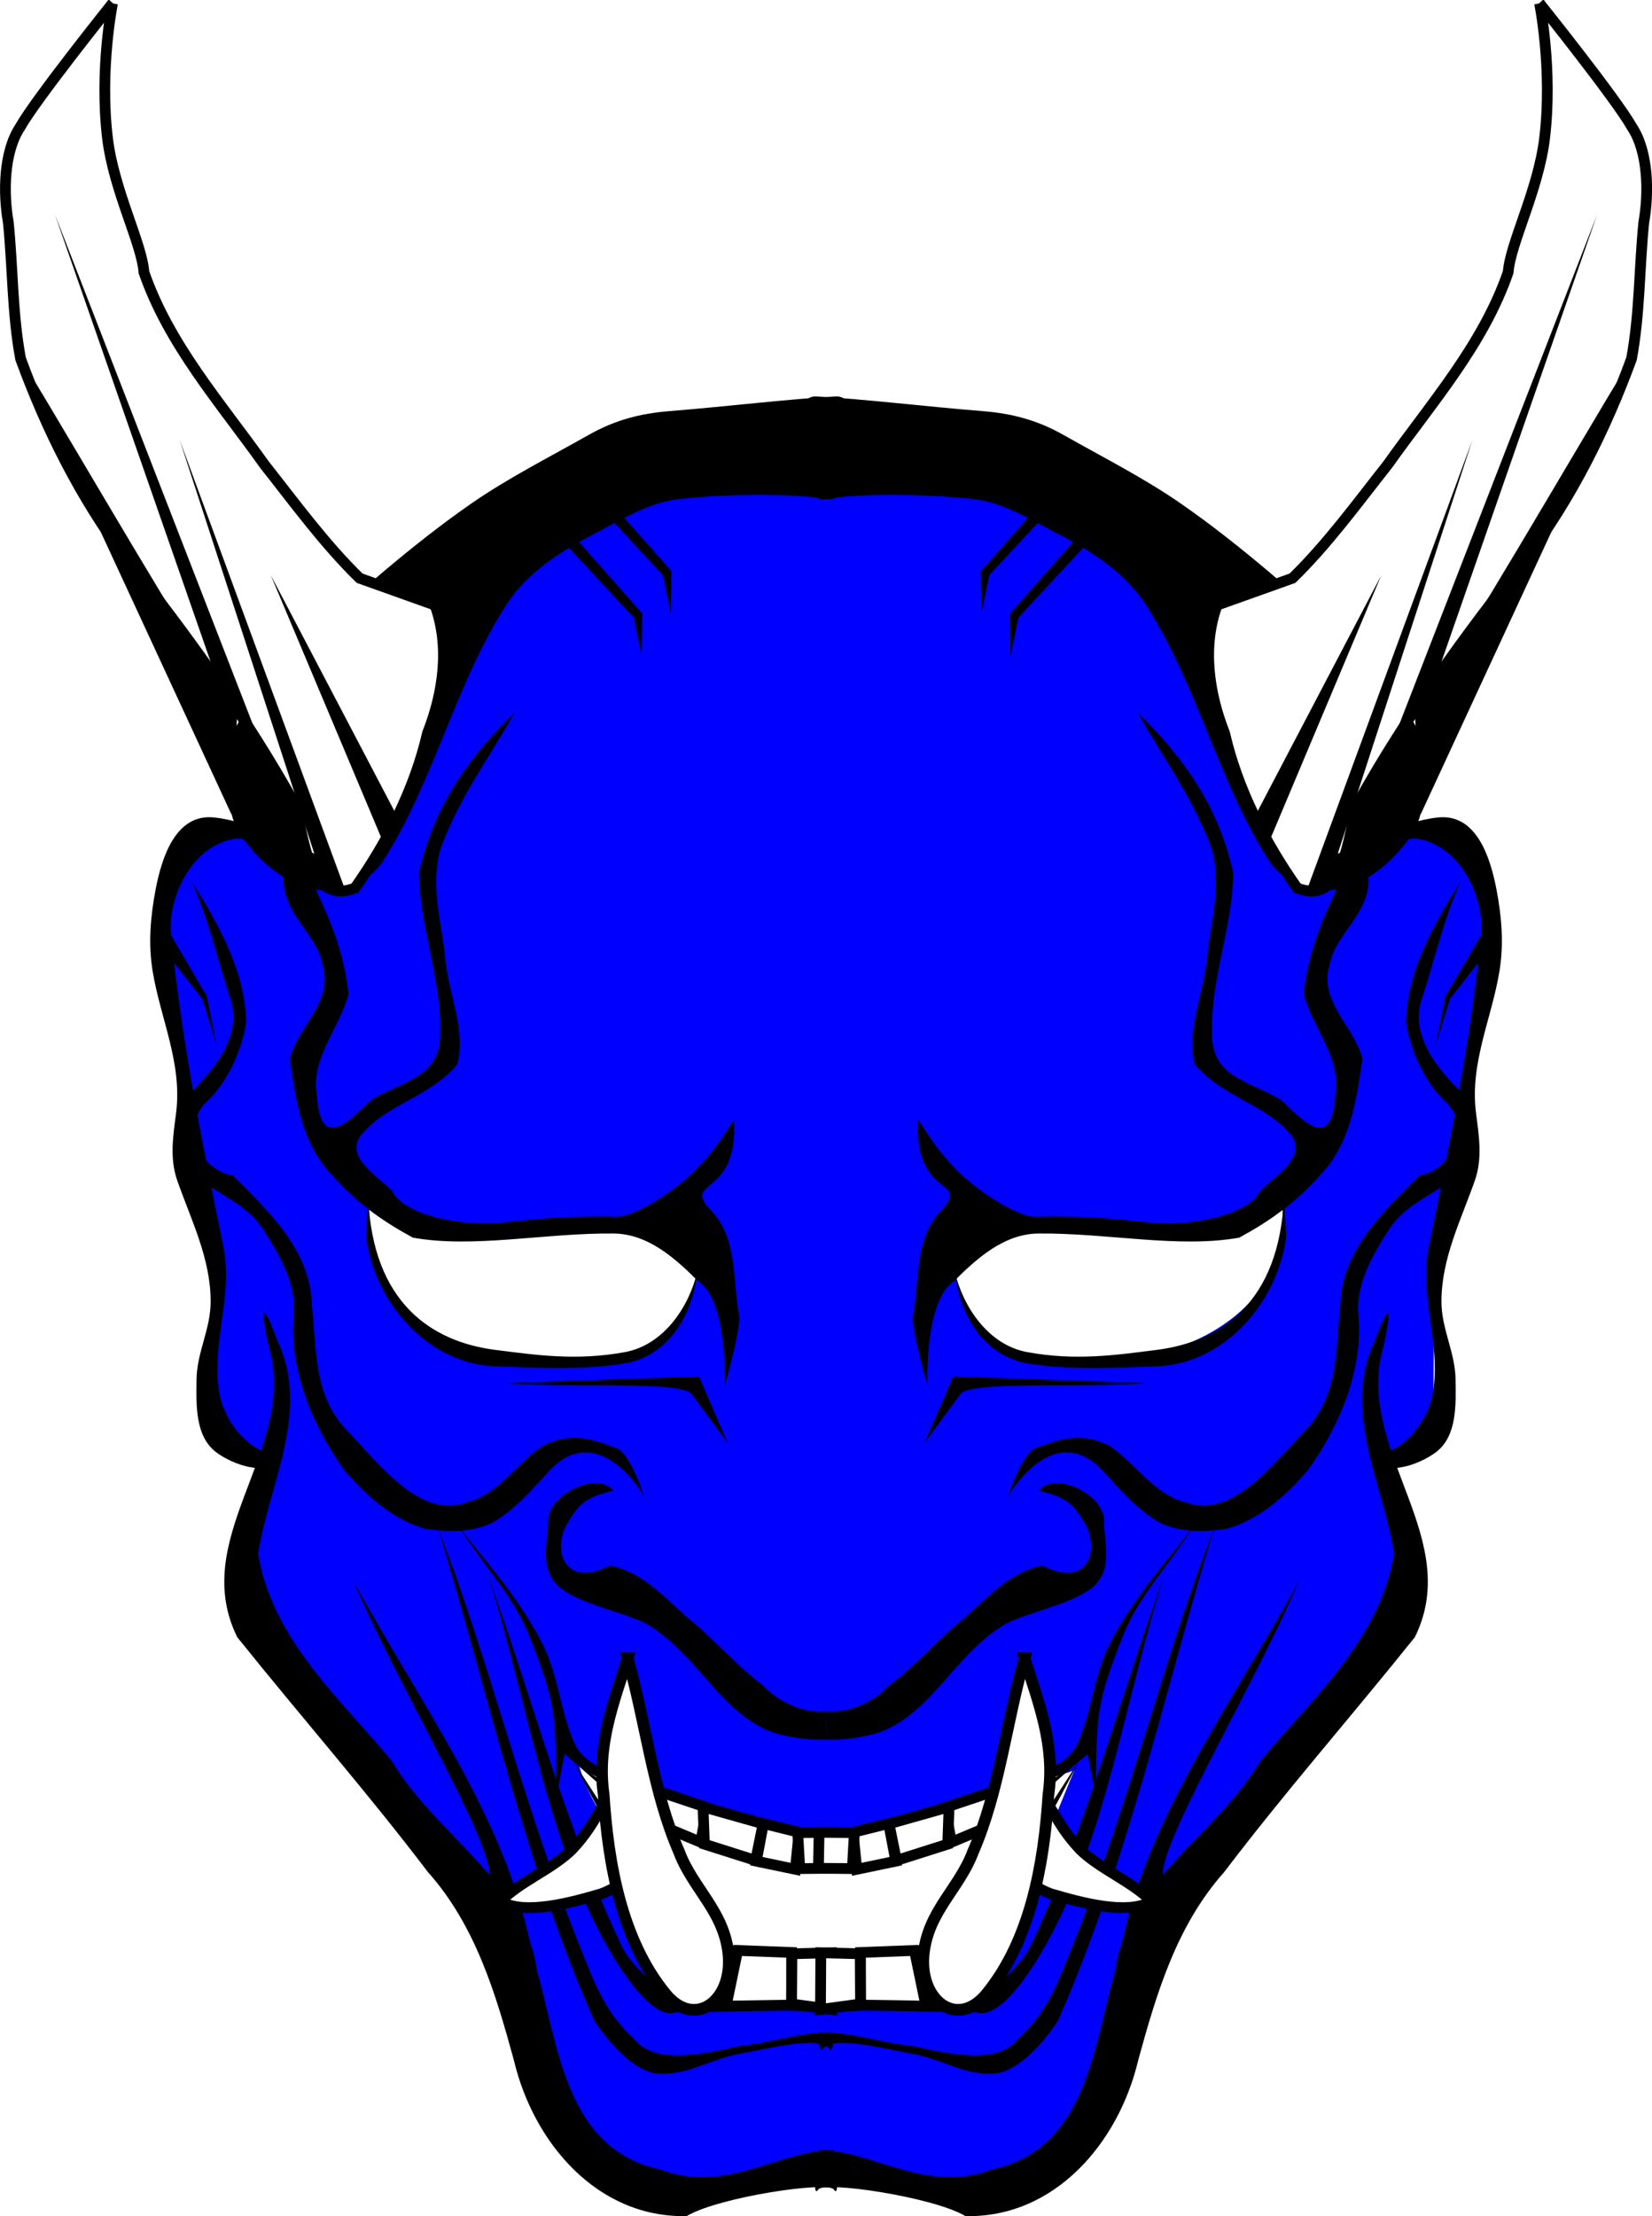<?xml version="1.0" encoding="UTF-8" standalone="no"?>
<!-- Created with Inkscape (http://www.inkscape.org/) -->
<svg
    xmlns:inkscape="http://www.inkscape.org/namespaces/inkscape"
    xmlns:rdf="http://www.w3.org/1999/02/22-rdf-syntax-ns#"
    xmlns="http://www.w3.org/2000/svg"
    xmlns:cc="http://creativecommons.org/ns#"
    xmlns:dc="http://purl.org/dc/elements/1.1/"
    xmlns:sodipodi="http://sodipodi.sourceforge.net/DTD/sodipodi-0.dtd"
    xmlns:svg="http://www.w3.org/2000/svg"
    xmlns:ns1="http://sozi.baierouge.fr"
    xmlns:xlink="http://www.w3.org/1999/xlink"
    id="svg2"
    style="enable-background:new"
    sodipodi:docname="Documento nuevo 1"
    viewBox="0 0 153.7 206.15"
    version="1.1"
    inkscape:version="0.48.3.1 r9886"
  >
  <defs
      id="defs4"
    >
    <filter
        id="filter3863"
        inkscape:collect="always"
        color-interpolation-filters="sRGB"
      >
      <feBlend
          id="feBlend3865"
          in2="BackgroundImage"
          mode="multiply"
          inkscape:collect="always"
      />
    </filter
    >
  </defs
  >
  <sodipodi:namedview
      id="base"
      bordercolor="#666666"
      inkscape:pageshadow="2"
      inkscape:window-y="0"
      fit-margin-left="0"
      pagecolor="#ffffff"
      fit-margin-top="0"
      inkscape:window-maximized="1"
      inkscape:zoom="2"
      inkscape:window-x="0"
      inkscape:window-height="742"
      showgrid="false"
      borderopacity="1.0"
      inkscape:current-layer="layer2"
      inkscape:cx="-33.868884"
      inkscape:cy="125.98112"
      fit-margin-right="0"
      fit-margin-bottom="0"
      inkscape:window-width="1360"
      inkscape:pageopacity="0.0"
      inkscape:document-units="px"
  />
  <g
      id="layer2"
      style="filter:url(#filter3863)"
      inkscape:label="Capa"
      inkscape:groupmode="layer"
      transform="translate(-242.21 -306.25)"
    >
    <path
        id="path5442"
        sodipodi:nodetypes="ccccccssssscccccccccccccccccccccccc"
        style="fill:#0000ff"
        inkscape:connector-curvature="0"
        d="m284 361.36 25-15 36.5 7 10.5 18.5 6 16 14-4.5c-0.021 1.691 2.994 3.225 4.103 4.949 1.133 1.762 0.366 3.715 0.826 5.496 0.695 2.689-1.775 5.39-1.44 8.079 0.432 3.468-0.98 6.913-0.937 10.279 0.053 4.116-2.01 7.856-2.552 11.844-0.739 5.432-0.093 11.098-0.715 16.705l-4.437 1.591 1.945 4.348-1.112 10.97-6.315 8.142-13.824 18.309-3.932 9.988c-2.809 6.266-6.046 12.304-12.342 16.711l-16.142-2.52-17.323 2.611-5.378-5.606-8.683-20.099-16.691-21.731-6.953-13.27 2.651-7.731-5.464-4.567 0.885-9.797-0.549-6.761-2.627-15.253-1.554-15.308 2.617-6.399 4.977-1.246 4.275 4.559z"
    />
    <path
        id="path5448"
        d="m361.38 417.57c2.252 12.86-15.546 18.791-26.875 13.375-1.549-0.741-2.43-3.447-3.079-4.938-0.703-1.616-0.465-3.713 0.985-4.5 7.567-4.105 22.614 1.979 28.969-3.938z"
        sodipodi:nodetypes="csssc"
        style="fill:#ffffff"
        inkscape:connector-curvature="0"
    />
    <path
        id="path5446"
        sodipodi:nodetypes="csssc"
        style="fill:#ffffff"
        inkscape:connector-curvature="0"
        d="m276.66 417.92c-2.252 12.86 15.546 18.791 26.875 13.375 1.549-0.741 2.43-3.447 3.079-4.938 0.703-1.616 0.465-3.713-0.985-4.5-7.567-4.105-22.614 1.979-28.969-3.938z"
    />
    <path
        id="path5444"
        sodipodi:nodetypes="ccccccsc"
        style="fill:#ffffff"
        inkscape:connector-curvature="0"
        d="m296.1 470.5 22.271 8.341 23.779-7.899-5.28 12.957-4.62 7.814-24.837-0.177c-4.472-0.617-0.947-4.642-2.362-7.031-2.64-4.458-7.594-8.804-8.951-14.005z"
    />
    <g
        id="g5378"
      >
      <g
          id="g5284"
        >
        <path
            id="path4140"
            sodipodi:nodetypes="sssssssssssssss"
            style="fill:#000000"
            inkscape:connector-curvature="0"
            d="m319.97 343.13c-4.183 0.215-10.236 0.946-15.426 1.36-2.769 0.221-5.115 0.83-7.581 2.226-3.642 2.063-7.524 4.024-10.952 6.408-5.613 3.904-10.687 8.473-15.776 13.009-2.092 1.865-3.572 4.311-5.286 6.521-0.831 1.071-1.294 2.087-1.348 3.39-0.126 3.039-0.551 5.865 1.28 8.294 1.92 2.547 4.36 4.475 7.537 4.753 2.048 0.179 4.377-1.094 5.48-2.828 4.737-7.451 6.681-16.461 11.49-23.865 1.872-2.881 5.007-4.89 8.049-6.464 2.515-1.302 5.098-2.949 7.904-3.258 4.628-0.511 10.738-0.539 13.746 0 3.146 0.563 4.075-9.71 0.884-9.546z"
        />
        <path
            id="path3875"
            sodipodi:nodetypes="cccccccccccccsscccccsccccccc"
            style="fill:#000000"
            inkscape:connector-curvature="0"
            d="m271.07 387.81c1.049 2.533 3.017 5.917 3.564 10.875-0.79 3.182-3.546 5.95-2.944 9.414 0.326 5.726 3.382 1.943 5.17 0.384 3.068-1.732 6.219-2.085 6.301-5.939 0.161-5.235-1.932-10.016-1.972-15.106 1.362-6.176 4.594-10.713 8.883-14.894-2.396 4.296-5.417 8.302-6.988 13.013-0.772 3.487 0.202 6.456 0.53 9.687 0.283 3.337 2.008 6.956 1.126 10.04-2.445 2.887-6.271 3.662-8.532 6.105-2.42 2.259 1.084 4.199 2.491 5.651 1.064 2.309 6.769 3.342 10.2 2.938 4.032-0.435 6.53-0.627 10.798-0.548 1.184 0.022 4.415-1.727 6.696-3.844 2.544-2.361 3.712-4.738 4.11-5.148 0.429 7.496-5.194 5.307-1.956 8.617 2.309 2.583 1.817 6.454 2.443 9.653 0.091 1.384-1.349 6.425-1.349 6.425s0.296-7.905-2.471-9.692c-2.05-2.044-4.612-4.41-7.854-4.444-6.38-0.067-13.052 1.399-18.692 0.385-2.774-1.51-5.389-3.255-8.187-6.566-2.297-2.945-2.762-6.607-3.273-10.072 0.744-3.028 4.158-5.356 3.036-8.812-0.49-2.784-3.708-4.65-3.616-8.039 0.81-0.257 1.66-0.042 2.487-0.082z"
        />
        <path
            id="path3884"
            sodipodi:nodetypes="csscsscc"
            style="fill:#000000"
            inkscape:connector-curvature="0"
            d="m276.47 417.67c0.418 9.739 5.864 13.404 11.854 14.157 3.654 0.459 7.492 1.042 12.039 0.2 3.672-0.68 5.994-4.321 6.716-7.468-0.45 4.312-2.9 7.832-6.692 8.505-3.502 0.622-7.952 0.437-12.146 0.28-6.147-0.23-11.146-5.816-11.98-12.013 0.049-1.221 0.161-2.439 0.208-3.661z"
        />
        <path
            id="path3894"
            sodipodi:nodetypes="cccsc"
            style="fill:#000000"
            inkscape:connector-curvature="0"
            d="m289.38 434.91 17.857-0.625 2.679 6.205-3.348-4.554c-0.95-1.292-11.503-0.536-17.188-1.027z"
        />
        <path
            id="path3896"
            sodipodi:nodetypes="cccccccccccccccscccc"
            style="fill:#000000"
            inkscape:connector-curvature="0"
            d="m260.05 388.25c2.434 3.919 4.975 8.299 5.056 13.098-0.417 2.824-1.935 5.887-3.843 7.544-2.327 2.578-0.084 6.354 2.574 6.681 3.36 3.334 7.302 7.05 7.379 12.063 0.478 3.965 0.038 8.499 3.441 11.849 2.95 3.083 6.717 8.159 11.053 6.487 2.85-0.715 4.654-3.686 7.022-5.247 2.7-1.337 4.704-0.582 6.958 0.286 1.251 0.683 2.436 4.412 2.436 4.412s-4.002-7.02-8.571-2.612c-1.698 1.825-3.213 3.679-5.357 4.979-1.965 1.058-4.331 0.988-6.47 0.661-3.014-0.887-5.499-3.106-7.491-5.447-2.903-4.068-5.1-9.146-4.714-14.236 0.323-2.997-1.218-5.618-2.798-8.111-1.908-3.011-5.784-3.725-7.796-6.427-0.756-2.015-0.564-4.279 1.02-6.351 2.317-2.278 4.937-5.49 3.615-8.95-1.073-3.249-1.897-6.982-3.514-10.681z"
        />
        <path
            id="path3903"
            sodipodi:nodetypes="cccccc"
            style="fill:#000000"
            inkscape:connector-curvature="0"
            d="m301.96 363.32-0.054 3.926-0.739-3.55-6.772-7.3 0.701-0.834z"
        />
        <path
            id="path3910"
            d="m304.67 359.37-0.054 3.926-0.739-3.55-6.772-7.3 0.701-0.834z"
            sodipodi:nodetypes="cccccc"
            style="fill:#000000"
            inkscape:connector-curvature="0"
        />
        <path
            id="path3912"
            sodipodi:nodetypes="cscccccccccccc"
            style="stroke:#000000;stroke-width:1px;fill:#ffffff"
            inkscape:connector-curvature="0"
            d="m252.68 306.56s-1.242 6.143-0.466 12.559c0.584 4.825 3.201 9.805 3.384 12.443 2.322 6.74 7.139 12.18 11.21 17.905 2.844 3.6 5.59 7.38 8.862 10.571 2.337 0.835 4.674 1.669 7.01 2.504 1.405 3.877 0.781 8.156-0.694 11.906-1.202 5.208-3.713 10.092-6.752 14.409-4.472 1.73-4.683-5.001-5.66-7.92-4.467-8.021-9.986-15.639-15.705-22.835-4.194-5.598-7.343-11.925-9.742-18.472-0.782-4.169-0.715-8.464-1.143-12.687-0.477-2.716-0.445-6.554 1.106-8.883 1.453-2.59 8.591-11.501 8.591-11.501z"
        />
        <path
            id="path3931"
            style="fill:#000000"
            inkscape:connector-curvature="0"
            d="m247.32 326.2 15.357 44.107 3.393 4.196z"
        />
        <path
            id="path3933"
            style="fill:#000000"
            inkscape:connector-curvature="0"
            d="m258.93 347.18 13.571 41.696 1.964 0.536z"
        />
        <path
            id="path3935"
            style="fill:#000000"
            inkscape:connector-curvature="0"
            d="m267.41 359.77 11.607 22.143-1.161 2.679z"
        />
        <path
            id="path3937"
            sodipodi:nodetypes="csccccccccccc"
            style="fill:#000000"
            inkscape:connector-curvature="0"
            d="m319.71 506.25c0.334 1.546 0.63 4.553 0.079 3.678-0.505-0.802-10.632 0.666-13.697 2.474-8.312 0.177-14.264-6.825-16.078-14.53-1.708-6.241-3.583-12.529-7.989-17.471-5.697-7.499-11.569-14.16-17.741-21.853-4.443-8.994 4.944-16.858 3.19-25.983-0.799-3.047-1.348-6.74 0.529-1.629 3.135 6.552-0.785 13.407-1.783 19.841 1.333 8.106 7.844 13.68 12.455 19.306 4.056 6.869 12.325 11.104 13.495 19.509 1.994 6.912 2.644 16.626 11.477 18.466 6.061 2.333 11.029-1.766 16.062-1.808z"
        />
        <path
            id="path3942"
            sodipodi:nodetypes="cccc"
            style="fill:#000000"
            inkscape:connector-curvature="0"
            d="m291.56 487.16c-2.42-11.892-10.205-22.373-16.473-33.817 4.387 10.296 14.281 26.46 12.411 27.857z"
        />
        <path
            id="path3944"
            sodipodi:nodetypes="cccscccscc"
            style="fill:#000000"
            inkscape:connector-curvature="0"
            d="m319.64 495.31c-2.869-0.07-5.522 0.95-8.485 1.244-3.248 0.663-7.986 1.923-9.987-0.678-2.779-2.521-3.77-5.472-4.958-8.426-5.297-13.178-8.59-27.092-13.267-39.103 4.704 15.546 8.018 31.07 14.565 45.914 1.452 2.182 3.589 4.431 5.515 4.83 2.847 0.422 5.151-1.274 7.903-1.77 2.714-0.489 7.816-1.828 8.515-0.36 0.454-0.415 0.258-1.119 0.198-1.65z"
        />
        <path
            id="path3950"
            sodipodi:nodetypes="csscsscc"
            style="fill:#000000"
            inkscape:connector-curvature="0"
            d="m319.97 492.42c-4.811-0.303-9.406 0.544-15.026-0.316-0.204-0.031-3.721-2.37-4.893-4.83-5.137-10.781-8.313-23.044-12.469-34.566 3.76 11.815 5.518 25.253 11.569 35.374 3.943 6.595 5.841 5.355 5.91 5.355 4.785 0.05 9.83-0.544 14.741 0.215z"
        />
        <path
            id="path3957"
            sodipodi:nodetypes="scccsccsscccss"
            style="fill:#000000"
            inkscape:connector-curvature="0"
            d="m295.71 468.52c-1.372-2.978-1.537-6.38-2.998-9.286-2.036-4.05-5.074-7.465-7.895-11.071 2.594 4.018 5.217 6.595 6.695 10.432 0.805 2.092 1.722 4.346 2.092 6.661 0.445 2.779 0.271 5.618 0.41 7.996 0.238-1.28 0.476-2.559 0.714-3.839 1.442 1.265 2.947 2.393 4.931 2.807 3.175 0.663 6.268 1.651 9.348 2.682 2.412 0.807 4.815 1.641 7.244 2.368h3.924c0.384-1.976-3.158-0.139-4.682-0.928-5.611-1.804-11.354-3.244-16.836-5.412-1.18-0.467-2.415-1.258-2.946-2.411z"
        />
        <path
            id="path3962"
            sodipodi:nodetypes="cssscccssc"
            style="fill:#000000"
            inkscape:connector-curvature="0"
            d="m295.57 470.11s4.521 9.202 8.079 13.316c0.879 1.017 1.045 2.018 2.54 2.866 1.995 1.132 4.897 2.125 6.772 2.09l6.819-0.126 0.112-0.625c-2.752-0.11-5.713 0.345-8.081 0-1.7-0.288-3.617-0.842-5.068-1.774-0.954-0.613-1.555-1.655-2.241-2.557-3.364-4.419-8.931-13.19-8.931-13.19z"
        />
        <path
            id="path3964"
            sodipodi:nodetypes="csssscsssscc"
            style="fill:#000000"
            inkscape:connector-curvature="0"
            d="m319.33 479.59s-2.634 0.313-3.938 0.152c-2.357-0.291-4.593-1.225-6.839-1.996-1.614-0.554-3.259-1.071-4.758-1.885-0.867-0.471-1.598-1.159-2.412-1.717-1.852-1.269-5.804-4.029-5.804-4.029s3.532 3.203 5.319 4.499c0.841 0.61 1.698 1.209 2.62 1.689 1.568 0.816 3.24 1.423 4.909 2.005 2.313 0.806 4.632 1.697 7.055 2.052 1.364 0.2 4.135 0.032 4.135 0.032z"
        />
        <path
            id="path3972"
            style="stroke:#000000;stroke-width:1px;fill:#ffffff"
            inkscape:connector-curvature="0"
            d="m310.84 487.69 5.019 0.189v4.893l-6.093 0.095z"
        />
        <path
            id="path3974"
            style="stroke:#000000;stroke-width:1px;fill:#ffffff"
            inkscape:connector-curvature="0"
            d="m315.89 488 3.662-0.095 0.032 5.272-3.725-0.505z"
        />
        <path
            id="path3980"
            sodipodi:nodetypes="ccccc"
            style="stroke:#000000;stroke-width:1px;fill:#ffffff"
            inkscape:connector-curvature="0"
            d="m303.2 472.79 4.798 1.61-0.6 3.22-4.514-1.894z"
        />
        <path
            id="path3982"
            sodipodi:nodetypes="ccccc"
            style="stroke:#000000;stroke-width:1px;fill:#ffffff"
            inkscape:connector-curvature="0"
            d="m307.62 474.33 0.126 3.472 4.767 1.515 0.694-3.409z"
        />
        <path
            id="path3984"
            style="stroke:#000000;stroke-width:1px;fill:#ffffff"
            inkscape:connector-curvature="0"
            d="m313.24 475.88-0.663 3.504 3.63 0.758 0.347-3.441z"
        />
        <path
            id="path3986"
            style="stroke:#000000;stroke-width:1px;fill:#ffffff"
            inkscape:connector-curvature="0"
            d="m316.43 476.73 0.189 3.346 3.157-0.032-0.063-3.346z"
        />
        <path
            id="path4119"
            sodipodi:nodetypes="cccccc"
            style="stroke:#000000;fill:#ffffff"
            inkscape:connector-curvature="0"
            d="m300.17 472c3.614 1.039 3.454 1.769 4.407 4.471-1.887 2.307-3.573 4.893-6.418 5.942-2.782 0.823-7.115 2.022-9.377 0.712 1.763-1.822 4.847-3.032 6.645-4.822 2.441-2.596 2.381-4.058 4.743-6.304z"
        />
        <path
            id="path4117"
            sodipodi:nodetypes="ccsscc"
            style="stroke:#000000;stroke-width:1.084;fill:#ffffff"
            inkscape:connector-curvature="0"
            d="m300.6 460.51c1.699 5.96 2.346 12.402 4.796 18.022 1.268 3.385 4.154 5.492 4.581 9.441 0.475 4.395-3.128 7.07-5.837 3.761-4.057-4.956-5.346-11.977-5.766-18.558-0.653-4.581 0.924-8.535 2.227-12.666z"
        />
        <path
            id="path4127"
            style="fill:#000000"
            inkscape:connector-curvature="0"
            d="m297.59 444.22c-2.017-0.002-4.592 1.865-4.375 3.688-0.121 2.2-0.76 4.231 0.938 5.906 2.024 1.69 5.846 2.308 8.156 3.469 4.802 2.753 7.027 8.628 12.125 10.219 1.53 0.417 3.106 0.634 4.625 0.562v-2.625c-2.107 0.238-4.545-0.934-5.812-2.375-2.348-1.669-4.556-4.317-7.094-6.344-2.157-1.921-4.261-4.283-7.219-4.844-3.884 2.069-5.385-0.991-4.062-3.719 1.115-1.828 1.484-2.542 4.406-3.25-0.421-0.495-1.015-0.687-1.688-0.688z"
        />
        <path
            id="path4132"
            sodipodi:nodetypes="ssssssssssssssssss"
            style="fill:#000000"
            inkscape:connector-curvature="0"
            d="m268.5 441.67c-2.783 0-5.381-2.877-5.897-5.904-0.772-4.529 1.33-8.956 0.375-13.615-1.963-9.576-3.874-19.127-4.853-28.856-0.349-3.471 1.776-7.937 5.344-8.9 3.424-0.924 5.614 3.525 8.698 4.582 1.917 0.657 2.085-2.361-0.001-3.067-3.454-1.167-6.427-3.236-10.039-3.616-3.533-0.372-4.857 3.625-5.446 6.742-0.478 2.528-0.686 5.006-0.271 7.543 0.731 4.465 2.775 8.545 2.183 13.206-0.269 2.118-0.622 4.2 0.11 6.288 1.292 3.684 3.122 7.268 3.106 11.3-0.01 2.524-1.28 4.676-1.312 7.193-0.029 2.346-0.16 5.301 1.853 6.798 1.521 1.131 4.745 2.318 6.087 0.57 0.055-0.072 0.155-0.266 0.064-0.266z"
        />
        <path
            id="path4138"
            sodipodi:nodetypes="cccccc"
            style="fill:#000000"
            inkscape:connector-curvature="0"
            d="m257.92 392.9 3.518 6.013 0.924 4.603-1.323-4.32-3.473-4.44z"
        />
        <path
            id="path4144"
            sodipodi:nodetypes="cccc"
            style="fill:#000000"
            inkscape:connector-curvature="0"
            d="m243.95 339.24 19.799 42.78 0.53-9.369c-5.78-8.546-13.503-22.144-20.329-33.411z"
        />
      </g
      >
      <g
          id="g5316"
          transform="matrix(-1 0 0 1 638.13 0)"
        >
        <path
            id="path5318"
            d="m319.97 343.13c-4.183 0.215-10.236 0.946-15.426 1.36-2.769 0.221-5.115 0.83-7.581 2.226-3.642 2.063-7.524 4.024-10.952 6.408-5.613 3.904-10.687 8.473-15.776 13.009-2.092 1.865-3.572 4.311-5.286 6.521-0.831 1.071-1.294 2.087-1.348 3.39-0.126 3.039-0.551 5.865 1.28 8.294 1.92 2.547 4.36 4.475 7.537 4.753 2.048 0.179 4.377-1.094 5.48-2.828 4.737-7.451 6.681-16.461 11.49-23.865 1.872-2.881 5.007-4.89 8.049-6.464 2.515-1.302 5.098-2.949 7.904-3.258 4.628-0.511 10.738-0.539 13.746 0 3.146 0.563 4.075-9.71 0.884-9.546z"
            sodipodi:nodetypes="sssssssssssssss"
            style="fill:#000000"
            inkscape:connector-curvature="0"
        />
        <path
            id="path5320"
            d="m271.07 387.81c1.049 2.533 3.017 5.917 3.564 10.875-0.79 3.182-3.546 5.95-2.944 9.414 0.326 5.726 3.382 1.943 5.17 0.384 3.068-1.732 6.219-2.085 6.301-5.939 0.161-5.235-1.932-10.016-1.972-15.106 1.362-6.176 4.594-10.713 8.883-14.894-2.396 4.296-5.417 8.302-6.988 13.013-0.772 3.487 0.202 6.456 0.53 9.687 0.283 3.337 2.008 6.956 1.126 10.04-2.445 2.887-6.271 3.662-8.532 6.105-2.42 2.259 1.084 4.199 2.491 5.651 1.064 2.309 6.769 3.342 10.2 2.938 4.032-0.435 6.53-0.627 10.798-0.548 1.184 0.022 4.415-1.727 6.696-3.844 2.544-2.361 3.712-4.738 4.11-5.148 0.429 7.496-5.194 5.307-1.956 8.617 2.309 2.583 1.817 6.454 2.443 9.653 0.091 1.384-1.349 6.425-1.349 6.425s0.296-7.905-2.471-9.692c-2.05-2.044-4.612-4.41-7.854-4.444-6.38-0.067-13.052 1.399-18.692 0.385-2.774-1.51-5.389-3.255-8.187-6.566-2.297-2.945-2.762-6.607-3.273-10.072 0.744-3.028 4.158-5.356 3.036-8.812-0.49-2.784-3.708-4.65-3.616-8.039 0.81-0.257 1.66-0.042 2.487-0.082z"
            sodipodi:nodetypes="cccccccccccccsscccccsccccccc"
            style="fill:#000000"
            inkscape:connector-curvature="0"
        />
        <path
            id="path5322"
            d="m276.47 417.67c0.418 9.739 5.864 13.404 11.854 14.157 3.654 0.459 7.492 1.042 12.039 0.2 3.672-0.68 5.994-4.321 6.716-7.468-0.45 4.312-2.9 7.832-6.692 8.505-3.502 0.622-7.952 0.437-12.146 0.28-6.147-0.23-11.146-5.816-11.98-12.013 0.049-1.221 0.161-2.439 0.208-3.661z"
            sodipodi:nodetypes="csscsscc"
            style="fill:#000000"
            inkscape:connector-curvature="0"
        />
        <path
            id="path5324"
            d="m289.38 434.91 17.857-0.625 2.679 6.205-3.348-4.554c-0.95-1.292-11.503-0.536-17.188-1.027z"
            sodipodi:nodetypes="cccsc"
            style="fill:#000000"
            inkscape:connector-curvature="0"
        />
        <path
            id="path5326"
            d="m260.05 388.25c2.434 3.919 4.975 8.299 5.056 13.098-0.417 2.824-1.935 5.887-3.843 7.544-2.327 2.578-0.084 6.354 2.574 6.681 3.36 3.334 7.302 7.05 7.379 12.063 0.478 3.965 0.038 8.499 3.441 11.849 2.95 3.083 6.717 8.159 11.053 6.487 2.85-0.715 4.654-3.686 7.022-5.247 2.7-1.337 4.704-0.582 6.958 0.286 1.251 0.683 2.436 4.412 2.436 4.412s-4.002-7.02-8.571-2.612c-1.698 1.825-3.213 3.679-5.357 4.979-1.965 1.058-4.331 0.988-6.47 0.661-3.014-0.887-5.499-3.106-7.491-5.447-2.903-4.068-5.1-9.146-4.714-14.236 0.323-2.997-1.218-5.618-2.798-8.111-1.908-3.011-5.784-3.725-7.796-6.427-0.756-2.015-0.564-4.279 1.02-6.351 2.317-2.278 4.937-5.49 3.615-8.95-1.073-3.249-1.897-6.982-3.514-10.681z"
            sodipodi:nodetypes="cccccccccccccccscccc"
            style="fill:#000000"
            inkscape:connector-curvature="0"
        />
        <path
            id="path5328"
            d="m301.96 363.32-0.054 3.926-0.739-3.55-6.772-7.3 0.701-0.834z"
            sodipodi:nodetypes="cccccc"
            style="fill:#000000"
            inkscape:connector-curvature="0"
        />
        <path
            id="path5330"
            sodipodi:nodetypes="cccccc"
            style="fill:#000000"
            inkscape:connector-curvature="0"
            d="m304.67 359.37-0.054 3.926-0.739-3.55-6.772-7.3 0.701-0.834z"
        />
        <path
            id="path5332"
            d="m252.68 306.56s-1.242 6.143-0.466 12.559c0.584 4.825 3.201 9.805 3.384 12.443 2.322 6.74 7.139 12.18 11.21 17.905 2.844 3.6 5.59 7.38 8.862 10.571 2.337 0.835 4.674 1.669 7.01 2.504 1.405 3.877 0.781 8.156-0.694 11.906-1.202 5.208-3.713 10.092-6.752 14.409-4.472 1.73-4.683-5.001-5.66-7.92-4.467-8.021-9.986-15.639-15.705-22.835-4.194-5.598-7.343-11.925-9.742-18.472-0.782-4.169-0.715-8.464-1.143-12.687-0.477-2.716-0.445-6.554 1.106-8.883 1.453-2.59 8.591-11.501 8.591-11.501z"
            sodipodi:nodetypes="cscccccccccccc"
            style="stroke:#000000;stroke-width:1px;fill:#ffffff"
            inkscape:connector-curvature="0"
        />
        <path
            id="path5334"
            d="m247.32 326.2 15.357 44.107 3.393 4.196z"
            style="fill:#000000"
            inkscape:connector-curvature="0"
        />
        <path
            id="path5336"
            d="m258.93 347.18 13.571 41.696 1.964 0.536z"
            style="fill:#000000"
            inkscape:connector-curvature="0"
        />
        <path
            id="path5338"
            d="m267.41 359.77 11.607 22.143-1.161 2.679z"
            style="fill:#000000"
            inkscape:connector-curvature="0"
        />
        <path
            id="path5340"
            d="m319.71 506.25c0.334 1.546 0.63 4.553 0.079 3.678-0.505-0.802-10.632 0.666-13.697 2.474-8.312 0.177-14.264-6.825-16.078-14.53-1.708-6.241-3.583-12.529-7.989-17.471-5.697-7.499-11.569-14.16-17.741-21.853-4.443-8.994 4.944-16.858 3.19-25.983-0.799-3.047-1.348-6.74 0.529-1.629 3.135 6.552-0.785 13.407-1.783 19.841 1.333 8.106 7.844 13.68 12.455 19.306 4.056 6.869 12.325 11.104 13.495 19.509 1.994 6.912 2.644 16.626 11.477 18.466 6.061 2.333 11.029-1.766 16.062-1.808z"
            sodipodi:nodetypes="csccccccccccc"
            style="fill:#000000"
            inkscape:connector-curvature="0"
        />
        <path
            id="path5342"
            d="m291.56 487.16c-2.42-11.892-10.205-22.373-16.473-33.817 4.387 10.296 14.281 26.46 12.411 27.857z"
            sodipodi:nodetypes="cccc"
            style="fill:#000000"
            inkscape:connector-curvature="0"
        />
        <path
            id="path5344"
            d="m319.64 495.31c-2.869-0.07-5.522 0.95-8.485 1.244-3.248 0.663-7.986 1.923-9.987-0.678-2.779-2.521-3.77-5.472-4.958-8.426-5.297-13.178-8.59-27.092-13.267-39.103 4.704 15.546 8.018 31.07 14.565 45.914 1.452 2.182 3.589 4.431 5.515 4.83 2.847 0.422 5.151-1.274 7.903-1.77 2.714-0.489 7.816-1.828 8.515-0.36 0.454-0.415 0.258-1.119 0.198-1.65z"
            sodipodi:nodetypes="cccscccscc"
            style="fill:#000000"
            inkscape:connector-curvature="0"
        />
        <path
            id="path5346"
            d="m319.97 492.42c-4.811-0.303-9.406 0.544-15.026-0.316-0.204-0.031-3.721-2.37-4.893-4.83-5.137-10.781-8.313-23.044-12.469-34.566 3.76 11.815 5.518 25.253 11.569 35.374 3.943 6.595 5.841 5.355 5.91 5.355 4.785 0.05 9.83-0.544 14.741 0.215z"
            sodipodi:nodetypes="csscsscc"
            style="fill:#000000"
            inkscape:connector-curvature="0"
        />
        <path
            id="path5348"
            d="m295.71 468.52c-1.372-2.978-1.537-6.38-2.998-9.286-2.036-4.05-5.074-7.465-7.895-11.071 2.594 4.018 5.217 6.595 6.695 10.432 0.805 2.092 1.722 4.346 2.092 6.661 0.445 2.779 0.271 5.618 0.41 7.996 0.238-1.28 0.476-2.559 0.714-3.839 1.442 1.265 2.947 2.393 4.931 2.807 3.175 0.663 6.268 1.651 9.348 2.682 2.412 0.807 4.815 1.641 7.244 2.368h3.924c0.384-1.976-3.158-0.139-4.682-0.928-5.611-1.804-11.354-3.244-16.836-5.412-1.18-0.467-2.415-1.258-2.946-2.411z"
            sodipodi:nodetypes="scccsccsscccss"
            style="fill:#000000"
            inkscape:connector-curvature="0"
        />
        <path
            id="path5350"
            d="m295.57 470.11s4.521 9.202 8.079 13.316c0.879 1.017 1.045 2.018 2.54 2.866 1.995 1.132 4.897 2.125 6.772 2.09l6.819-0.126 0.112-0.625c-2.752-0.11-5.713 0.345-8.081 0-1.7-0.288-3.617-0.842-5.068-1.774-0.954-0.613-1.555-1.655-2.241-2.557-3.364-4.419-8.931-13.19-8.931-13.19z"
            sodipodi:nodetypes="cssscccssc"
            style="fill:#000000"
            inkscape:connector-curvature="0"
        />
        <path
            id="path5352"
            d="m319.33 479.59s-2.634 0.313-3.938 0.152c-2.357-0.291-4.593-1.225-6.839-1.996-1.614-0.554-3.259-1.071-4.758-1.885-0.867-0.471-1.598-1.159-2.412-1.717-1.852-1.269-5.804-4.029-5.804-4.029s3.532 3.203 5.319 4.499c0.841 0.61 1.698 1.209 2.62 1.689 1.568 0.816 3.24 1.423 4.909 2.005 2.313 0.806 4.632 1.697 7.055 2.052 1.364 0.2 4.135 0.032 4.135 0.032z"
            sodipodi:nodetypes="csssscsssscc"
            style="fill:#000000"
            inkscape:connector-curvature="0"
        />
        <path
            id="path5354"
            d="m310.84 487.69 5.019 0.189v4.893l-6.093 0.095z"
            style="stroke:#000000;stroke-width:1px;fill:#ffffff"
            inkscape:connector-curvature="0"
        />
        <path
            id="path5356"
            d="m315.89 488 3.662-0.095 0.032 5.272-3.725-0.505z"
            style="stroke:#000000;stroke-width:1px;fill:#ffffff"
            inkscape:connector-curvature="0"
        />
        <path
            id="path5358"
            d="m303.2 472.79 4.798 1.61-0.6 3.22-4.514-1.894z"
            sodipodi:nodetypes="ccccc"
            style="stroke:#000000;stroke-width:1px;fill:#ffffff"
            inkscape:connector-curvature="0"
        />
        <path
            id="path5360"
            d="m307.62 474.33 0.126 3.472 4.767 1.515 0.694-3.409z"
            sodipodi:nodetypes="ccccc"
            style="stroke:#000000;stroke-width:1px;fill:#ffffff"
            inkscape:connector-curvature="0"
        />
        <path
            id="path5362"
            d="m313.24 475.88-0.663 3.504 3.63 0.758 0.347-3.441z"
            style="stroke:#000000;stroke-width:1px;fill:#ffffff"
            inkscape:connector-curvature="0"
        />
        <path
            id="path5364"
            d="m316.43 476.73 0.189 3.346 3.157-0.032-0.063-3.346z"
            style="stroke:#000000;stroke-width:1px;fill:#ffffff"
            inkscape:connector-curvature="0"
        />
        <path
            id="path5366"
            d="m300.17 472c3.614 1.039 3.454 1.769 4.407 4.471-1.887 2.307-3.573 4.893-6.418 5.942-2.782 0.823-7.115 2.022-9.377 0.712 1.763-1.822 4.847-3.032 6.645-4.822 2.441-2.596 2.381-4.058 4.743-6.304z"
            sodipodi:nodetypes="cccccc"
            style="stroke:#000000;fill:#ffffff"
            inkscape:connector-curvature="0"
        />
        <path
            id="path5368"
            d="m300.6 460.51c1.699 5.96 2.346 12.402 4.796 18.022 1.268 3.385 4.154 5.492 4.581 9.441 0.475 4.395-3.128 7.07-5.837 3.761-4.057-4.956-5.346-11.977-5.766-18.558-0.653-4.581 0.924-8.535 2.227-12.666z"
            sodipodi:nodetypes="ccsscc"
            style="stroke:#000000;stroke-width:1.084;fill:#ffffff"
            inkscape:connector-curvature="0"
        />
        <path
            id="path5370"
            d="m297.59 444.22c-2.017-0.002-4.592 1.865-4.375 3.688-0.121 2.2-0.76 4.231 0.938 5.906 2.024 1.69 5.846 2.308 8.156 3.469 4.802 2.753 7.027 8.628 12.125 10.219 1.53 0.417 3.106 0.634 4.625 0.562v-2.625c-2.107 0.238-4.545-0.934-5.812-2.375-2.348-1.669-4.556-4.317-7.094-6.344-2.157-1.921-4.261-4.283-7.219-4.844-3.884 2.069-5.385-0.991-4.062-3.719 1.115-1.828 1.484-2.542 4.406-3.25-0.421-0.495-1.015-0.687-1.688-0.688z"
            style="fill:#000000"
            inkscape:connector-curvature="0"
        />
        <path
            id="path5372"
            d="m268.5 441.67c-2.783 0-5.381-2.877-5.897-5.904-0.772-4.529 1.33-8.956 0.375-13.615-1.963-9.576-3.874-19.127-4.853-28.856-0.349-3.471 1.776-7.937 5.344-8.9 3.424-0.924 5.614 3.525 8.698 4.582 1.917 0.657 2.085-2.361-0.001-3.067-3.454-1.167-6.427-3.236-10.039-3.616-3.533-0.372-4.857 3.625-5.446 6.742-0.478 2.528-0.686 5.006-0.271 7.543 0.731 4.465 2.775 8.545 2.183 13.206-0.269 2.118-0.622 4.2 0.11 6.288 1.292 3.684 3.122 7.268 3.106 11.3-0.01 2.524-1.28 4.676-1.312 7.193-0.029 2.346-0.16 5.301 1.853 6.798 1.521 1.131 4.745 2.318 6.087 0.57 0.055-0.072 0.155-0.266 0.064-0.266z"
            sodipodi:nodetypes="ssssssssssssssssss"
            style="fill:#000000"
            inkscape:connector-curvature="0"
        />
        <path
            id="path5374"
            d="m257.92 392.9 3.518 6.013 0.924 4.603-1.323-4.32-3.473-4.44z"
            sodipodi:nodetypes="cccccc"
            style="fill:#000000"
            inkscape:connector-curvature="0"
        />
        <path
            id="path5376"
            d="m243.95 339.24 19.799 42.78 0.53-9.369c-5.78-8.546-13.503-22.144-20.329-33.411z"
            sodipodi:nodetypes="cccc"
            style="fill:#000000"
            inkscape:connector-curvature="0"
        />
      </g
      >
    </g
    >
  </g
  >
</svg
>
